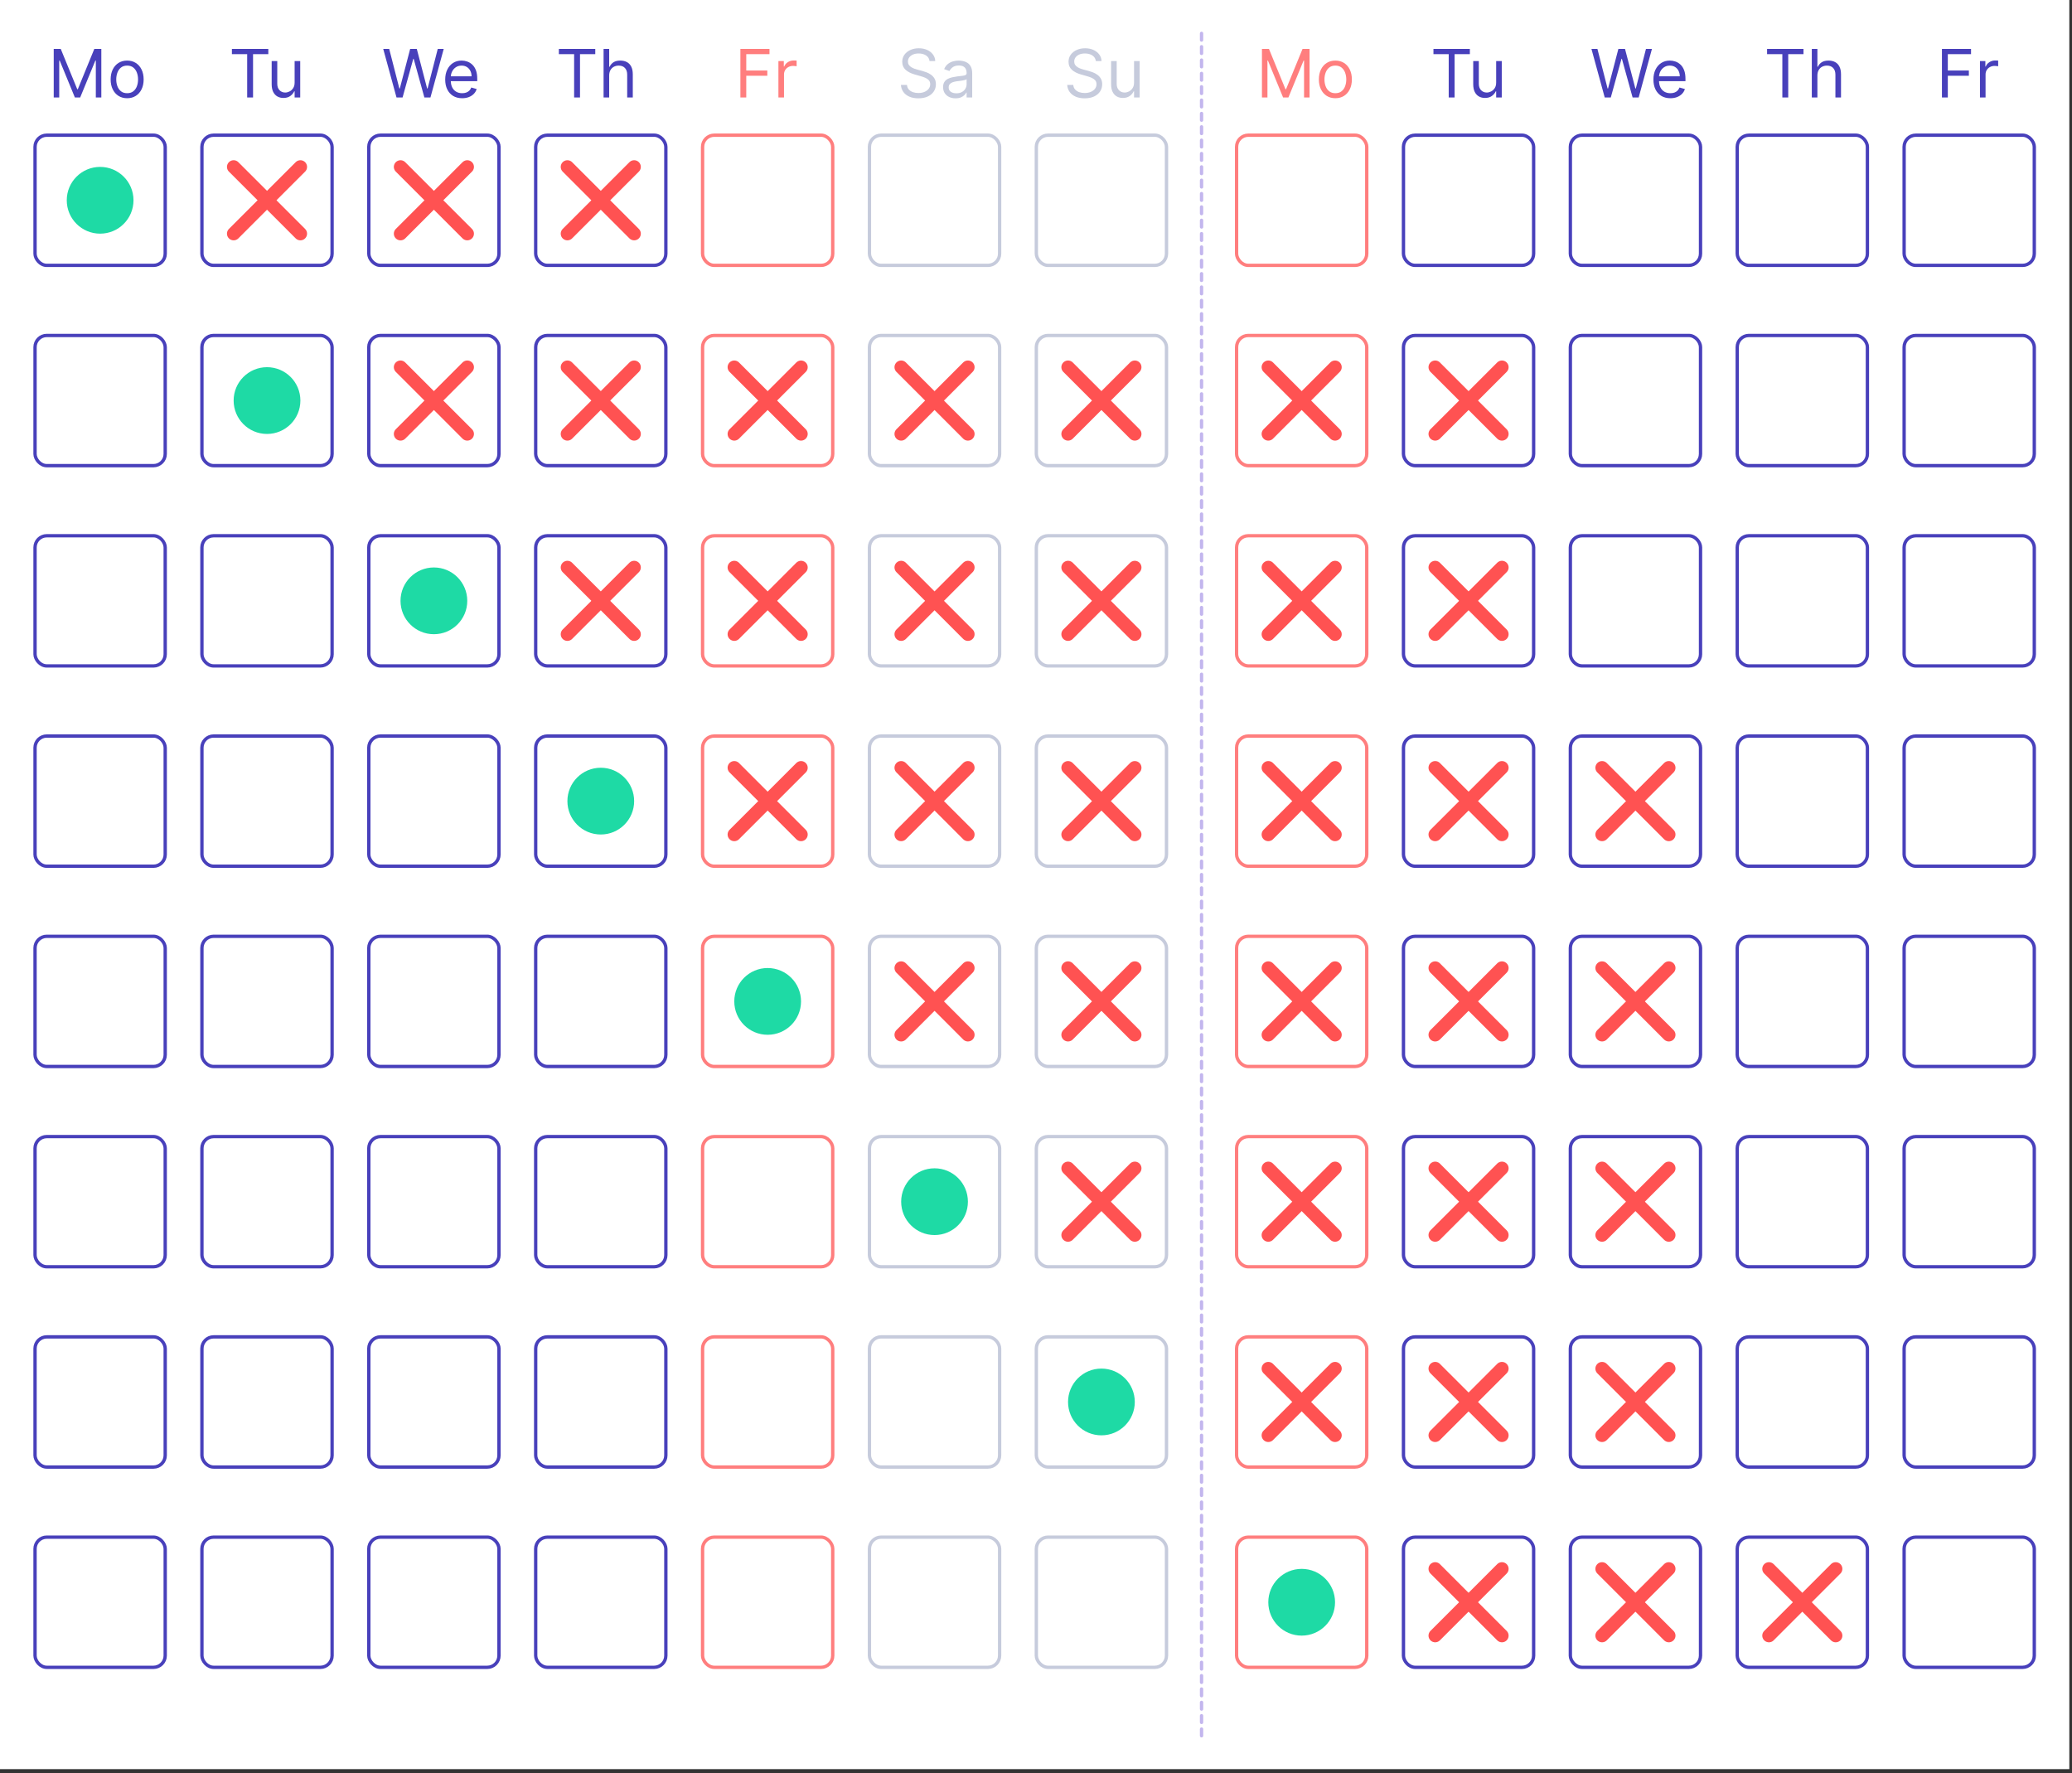 <svg width="388" height="332" viewBox="0 0 388 332" fill="none" xmlns="http://www.w3.org/2000/svg">
<rect x="0" y="0" width="388" height="332" fill="#333333" stroke="none"/>
<rect width="387.5" height="331.25" fill="white"></rect>
<rect x="6.562" y="25.312" width="24.375" height="24.375" rx="2.188" stroke="#4840BB" stroke-width="0.625" stroke-linejoin="round"></rect>
<rect x="37.812" y="25.312" width="24.375" height="24.375" rx="2.188" stroke="#4840BB" stroke-width="0.625"></rect>
<rect x="69.062" y="25.312" width="24.375" height="24.375" rx="2.188" stroke="#4840BB" stroke-width="0.625"></rect>
<rect x="100.312" y="25.312" width="24.375" height="24.375" rx="2.188" stroke="#4840BB" stroke-width="0.625"></rect>
<rect x="131.562" y="25.312" width="24.375" height="24.375" rx="2.188" stroke="#FF7E7E" stroke-width="0.625"></rect>
<rect x="162.812" y="25.312" width="24.375" height="24.375" rx="2.188" stroke="#C6CBDC" stroke-width="0.625"></rect>
<rect x="194.062" y="25.312" width="24.375" height="24.375" rx="2.188" stroke="#C6CBDC" stroke-width="0.625"></rect>
<rect x="231.562" y="25.312" width="24.375" height="24.375" rx="2.188" stroke="#FF7E7E" stroke-width="0.625"></rect>
<rect x="262.812" y="25.312" width="24.375" height="24.375" rx="2.188" stroke="#4840BB" stroke-width="0.625"></rect>
<rect x="294.062" y="25.312" width="24.375" height="24.375" rx="2.188" stroke="#4840BB" stroke-width="0.625"></rect>
<rect x="325.312" y="25.312" width="24.375" height="24.375" rx="2.188" stroke="#4840BB" stroke-width="0.625"></rect>
<rect x="356.562" y="25.312" width="24.375" height="24.375" rx="2.188" stroke="#4840BB" stroke-width="0.625"></rect>
<rect x="6.562" y="62.812" width="24.375" height="24.375" rx="2.188" stroke="#4840BB" stroke-width="0.625" stroke-linejoin="round"></rect>
<rect x="6.562" y="100.312" width="24.375" height="24.375" rx="2.188" stroke="#4840BB" stroke-width="0.625" stroke-linejoin="round"></rect>
<rect x="6.562" y="137.812" width="24.375" height="24.375" rx="2.188" stroke="#4840BB" stroke-width="0.625" stroke-linejoin="round"></rect>
<rect x="6.562" y="175.312" width="24.375" height="24.375" rx="2.188" stroke="#4840BB" stroke-width="0.625" stroke-linejoin="round"></rect>
<rect x="6.562" y="212.812" width="24.375" height="24.375" rx="2.188" stroke="#4840BB" stroke-width="0.625" stroke-linejoin="round"></rect>
<rect x="6.562" y="250.312" width="24.375" height="24.375" rx="2.188" stroke="#4840BB" stroke-width="0.625" stroke-linejoin="round"></rect>
<rect x="6.562" y="287.812" width="24.375" height="24.375" rx="2.188" stroke="#4840BB" stroke-width="0.625" stroke-linejoin="round"></rect>
<rect x="37.812" y="62.812" width="24.375" height="24.375" rx="2.188" stroke="#4840BB" stroke-width="0.625"></rect>
<rect x="37.812" y="100.312" width="24.375" height="24.375" rx="2.188" stroke="#4840BB" stroke-width="0.625"></rect>
<rect x="37.812" y="137.812" width="24.375" height="24.375" rx="2.188" stroke="#4840BB" stroke-width="0.625"></rect>
<rect x="37.812" y="175.312" width="24.375" height="24.375" rx="2.188" stroke="#4840BB" stroke-width="0.625"></rect>
<rect x="37.812" y="212.812" width="24.375" height="24.375" rx="2.188" stroke="#4840BB" stroke-width="0.625"></rect>
<rect x="37.812" y="250.312" width="24.375" height="24.375" rx="2.188" stroke="#4840BB" stroke-width="0.625"></rect>
<rect x="37.812" y="287.812" width="24.375" height="24.375" rx="2.188" stroke="#4840BB" stroke-width="0.625"></rect>
<rect x="69.062" y="62.812" width="24.375" height="24.375" rx="2.188" stroke="#4840BB" stroke-width="0.625"></rect>
<rect x="69.062" y="100.312" width="24.375" height="24.375" rx="2.188" stroke="#4840BB" stroke-width="0.625"></rect>
<rect x="69.062" y="137.812" width="24.375" height="24.375" rx="2.188" stroke="#4840BB" stroke-width="0.625"></rect>
<rect x="69.062" y="175.312" width="24.375" height="24.375" rx="2.188" stroke="#4840BB" stroke-width="0.625"></rect>
<rect x="69.062" y="212.812" width="24.375" height="24.375" rx="2.188" stroke="#4840BB" stroke-width="0.625"></rect>
<rect x="69.062" y="250.312" width="24.375" height="24.375" rx="2.188" stroke="#4840BB" stroke-width="0.625"></rect>
<rect x="69.062" y="287.812" width="24.375" height="24.375" rx="2.188" stroke="#4840BB" stroke-width="0.625"></rect>
<rect x="100.312" y="62.812" width="24.375" height="24.375" rx="2.188" stroke="#4840BB" stroke-width="0.625"></rect>
<rect x="100.312" y="100.312" width="24.375" height="24.375" rx="2.188" stroke="#4840BB" stroke-width="0.625"></rect>
<rect x="100.312" y="137.812" width="24.375" height="24.375" rx="2.188" stroke="#4840BB" stroke-width="0.625"></rect>
<rect x="100.312" y="175.312" width="24.375" height="24.375" rx="2.188" stroke="#4840BB" stroke-width="0.625"></rect>
<rect x="100.312" y="212.812" width="24.375" height="24.375" rx="2.188" stroke="#4840BB" stroke-width="0.625"></rect>
<rect x="100.312" y="250.312" width="24.375" height="24.375" rx="2.188" stroke="#4840BB" stroke-width="0.625"></rect>
<rect x="100.312" y="287.812" width="24.375" height="24.375" rx="2.188" stroke="#4840BB" stroke-width="0.625"></rect>
<rect x="131.562" y="62.812" width="24.375" height="24.375" rx="2.188" stroke="#FF7E7E" stroke-width="0.625"></rect>
<rect x="131.562" y="100.312" width="24.375" height="24.375" rx="2.188" stroke="#FF7E7E" stroke-width="0.625"></rect>
<rect x="131.562" y="137.812" width="24.375" height="24.375" rx="2.188" stroke="#FF7E7E" stroke-width="0.625"></rect>
<rect x="131.562" y="175.312" width="24.375" height="24.375" rx="2.188" stroke="#FF7E7E" stroke-width="0.625"></rect>
<rect x="131.562" y="212.812" width="24.375" height="24.375" rx="2.188" stroke="#FF7E7E" stroke-width="0.625"></rect>
<rect x="131.562" y="250.312" width="24.375" height="24.375" rx="2.188" stroke="#FF7E7E" stroke-width="0.625"></rect>
<rect x="131.562" y="287.812" width="24.375" height="24.375" rx="2.188" stroke="#FF7E7E" stroke-width="0.625"></rect>
<rect x="162.812" y="62.812" width="24.375" height="24.375" rx="2.188" stroke="#C6CBDC" stroke-width="0.625"></rect>
<rect x="162.812" y="100.312" width="24.375" height="24.375" rx="2.188" stroke="#C6CBDC" stroke-width="0.625"></rect>
<rect x="162.812" y="137.812" width="24.375" height="24.375" rx="2.188" stroke="#C6CBDC" stroke-width="0.625"></rect>
<rect x="162.812" y="175.312" width="24.375" height="24.375" rx="2.188" stroke="#C6CBDC" stroke-width="0.625"></rect>
<rect x="162.812" y="212.812" width="24.375" height="24.375" rx="2.188" stroke="#C6CBDC" stroke-width="0.625"></rect>
<rect x="162.812" y="250.312" width="24.375" height="24.375" rx="2.188" stroke="#C6CBDC" stroke-width="0.625"></rect>
<rect x="162.812" y="287.812" width="24.375" height="24.375" rx="2.188" stroke="#C6CBDC" stroke-width="0.625"></rect>
<rect x="194.062" y="62.812" width="24.375" height="24.375" rx="2.188" stroke="#C6CBDC" stroke-width="0.625"></rect>
<rect x="194.062" y="100.312" width="24.375" height="24.375" rx="2.188" stroke="#C6CBDC" stroke-width="0.625"></rect>
<rect x="194.062" y="137.812" width="24.375" height="24.375" rx="2.188" stroke="#C6CBDC" stroke-width="0.625"></rect>
<rect x="194.062" y="175.312" width="24.375" height="24.375" rx="2.188" stroke="#C6CBDC" stroke-width="0.625"></rect>
<rect x="194.062" y="212.812" width="24.375" height="24.375" rx="2.188" stroke="#C6CBDC" stroke-width="0.625"></rect>
<rect x="194.062" y="250.312" width="24.375" height="24.375" rx="2.188" stroke="#C6CBDC" stroke-width="0.625"></rect>
<rect x="194.062" y="287.812" width="24.375" height="24.375" rx="2.188" stroke="#C6CBDC" stroke-width="0.625"></rect>
<rect x="231.562" y="62.812" width="24.375" height="24.375" rx="2.188" stroke="#FF7E7E" stroke-width="0.625"></rect>
<rect x="231.562" y="100.312" width="24.375" height="24.375" rx="2.188" stroke="#FF7E7E" stroke-width="0.625"></rect>
<rect x="231.562" y="137.812" width="24.375" height="24.375" rx="2.188" stroke="#FF7E7E" stroke-width="0.625"></rect>
<rect x="231.562" y="175.312" width="24.375" height="24.375" rx="2.188" stroke="#FF7E7E" stroke-width="0.625"></rect>
<rect x="231.562" y="212.812" width="24.375" height="24.375" rx="2.188" stroke="#FF7E7E" stroke-width="0.625"></rect>
<rect x="231.562" y="250.312" width="24.375" height="24.375" rx="2.188" stroke="#FF7E7E" stroke-width="0.625"></rect>
<rect x="231.562" y="287.812" width="24.375" height="24.375" rx="2.188" stroke="#FF7E7E" stroke-width="0.625"></rect>
<rect x="262.812" y="62.812" width="24.375" height="24.375" rx="2.188" stroke="#4840BB" stroke-width="0.625"></rect>
<rect x="262.812" y="100.312" width="24.375" height="24.375" rx="2.188" stroke="#4840BB" stroke-width="0.625"></rect>
<rect x="262.812" y="137.812" width="24.375" height="24.375" rx="2.188" stroke="#4840BB" stroke-width="0.625"></rect>
<rect x="262.812" y="175.312" width="24.375" height="24.375" rx="2.188" stroke="#4840BB" stroke-width="0.625"></rect>
<rect x="262.812" y="212.812" width="24.375" height="24.375" rx="2.188" stroke="#4840BB" stroke-width="0.625"></rect>
<rect x="262.812" y="250.312" width="24.375" height="24.375" rx="2.188" stroke="#4840BB" stroke-width="0.625"></rect>
<rect x="262.812" y="287.812" width="24.375" height="24.375" rx="2.188" stroke="#4840BB" stroke-width="0.625"></rect>
<rect x="294.062" y="62.812" width="24.375" height="24.375" rx="2.188" stroke="#4840BB" stroke-width="0.625"></rect>
<rect x="294.062" y="100.312" width="24.375" height="24.375" rx="2.188" stroke="#4840BB" stroke-width="0.625"></rect>
<rect x="294.062" y="137.812" width="24.375" height="24.375" rx="2.188" stroke="#4840BB" stroke-width="0.625"></rect>
<rect x="294.062" y="175.312" width="24.375" height="24.375" rx="2.188" stroke="#4840BB" stroke-width="0.625"></rect>
<rect x="294.062" y="212.812" width="24.375" height="24.375" rx="2.188" stroke="#4840BB" stroke-width="0.625"></rect>
<rect x="325.312" y="62.812" width="24.375" height="24.375" rx="2.188" stroke="#4840BB" stroke-width="0.625"></rect>
<rect x="325.312" y="100.312" width="24.375" height="24.375" rx="2.188" stroke="#4840BB" stroke-width="0.625"></rect>
<rect x="325.312" y="137.812" width="24.375" height="24.375" rx="2.188" stroke="#4840BB" stroke-width="0.625"></rect>
<rect x="325.312" y="175.312" width="24.375" height="24.375" rx="2.188" stroke="#4840BB" stroke-width="0.625"></rect>
<rect x="325.312" y="212.812" width="24.375" height="24.375" rx="2.188" stroke="#4840BB" stroke-width="0.625"></rect>
<rect x="325.312" y="250.312" width="24.375" height="24.375" rx="2.188" stroke="#4840BB" stroke-width="0.625"></rect>
<rect x="325.312" y="287.812" width="24.375" height="24.375" rx="2.188" stroke="#4840BB" stroke-width="0.625"></rect>
<rect x="294.062" y="250.312" width="24.375" height="24.375" rx="2.188" stroke="#4840BB" stroke-width="0.625"></rect>
<rect x="294.062" y="287.812" width="24.375" height="24.375" rx="2.188" stroke="#4840BB" stroke-width="0.625"></rect>
<rect x="356.562" y="62.812" width="24.375" height="24.375" rx="2.188" stroke="#4840BB" stroke-width="0.625"></rect>
<rect x="356.562" y="100.312" width="24.375" height="24.375" rx="2.188" stroke="#4840BB" stroke-width="0.625"></rect>
<rect x="356.562" y="137.812" width="24.375" height="24.375" rx="2.188" stroke="#4840BB" stroke-width="0.625"></rect>
<rect x="356.562" y="175.312" width="24.375" height="24.375" rx="2.188" stroke="#4840BB" stroke-width="0.625"></rect>
<rect x="356.562" y="212.812" width="24.375" height="24.375" rx="2.188" stroke="#4840BB" stroke-width="0.625"></rect>
<rect x="356.562" y="250.312" width="24.375" height="24.375" rx="2.188" stroke="#4840BB" stroke-width="0.625"></rect>
<rect x="356.562" y="287.812" width="24.375" height="24.375" rx="2.188" stroke="#4840BB" stroke-width="0.625"></rect>
<path d="M10.061 9.159H11.375L14.465 16.705H14.571L17.661 9.159H18.975V18.25H17.945V11.343H17.856L15.015 18.25H14.021L11.18 11.343H11.091V18.25H10.061V9.159ZM23.81 18.392C23.194 18.392 22.654 18.246 22.189 17.953C21.728 17.66 21.367 17.25 21.106 16.723C20.849 16.196 20.72 15.581 20.72 14.876C20.72 14.166 20.849 13.546 21.106 13.017C21.367 12.487 21.728 12.075 22.189 11.783C22.654 11.489 23.194 11.343 23.81 11.343C24.425 11.343 24.964 11.489 25.425 11.783C25.89 12.075 26.251 12.487 26.509 13.017C26.769 13.546 26.899 14.166 26.899 14.876C26.899 15.581 26.769 16.196 26.509 16.723C26.251 17.25 25.89 17.66 25.425 17.953C24.964 18.246 24.425 18.392 23.81 18.392ZM23.81 17.451C24.277 17.451 24.662 17.331 24.964 17.091C25.266 16.852 25.489 16.537 25.634 16.146C25.779 15.755 25.852 15.332 25.852 14.876C25.852 14.421 25.779 13.996 25.634 13.602C25.489 13.209 25.266 12.891 24.964 12.648C24.662 12.405 24.277 12.284 23.81 12.284C23.342 12.284 22.957 12.405 22.656 12.648C22.354 12.891 22.13 13.209 21.985 13.602C21.84 13.996 21.768 14.421 21.768 14.876C21.768 15.332 21.84 15.755 21.985 16.146C22.13 16.537 22.354 16.852 22.656 17.091C22.957 17.331 23.342 17.451 23.81 17.451Z" fill="#4840BB"></path>
<path d="M43.426 10.136V9.159H50.244V10.136H47.386V18.25H46.285V10.136H43.426ZM55.17 15.462V11.432H56.218V18.25H55.17V17.096H55.099C54.939 17.442 54.691 17.737 54.353 17.979C54.016 18.219 53.59 18.339 53.075 18.339C52.649 18.339 52.27 18.246 51.939 18.059C51.607 17.87 51.347 17.586 51.157 17.207C50.968 16.825 50.873 16.344 50.873 15.764V11.432H51.921V15.693C51.921 16.19 52.06 16.587 52.338 16.883C52.619 17.179 52.977 17.327 53.412 17.327C53.673 17.327 53.938 17.26 54.207 17.127C54.479 16.994 54.707 16.79 54.891 16.514C55.077 16.239 55.17 15.889 55.17 15.462Z" fill="#4840BB"></path>
<path d="M104.651 10.136V9.159H111.469V10.136H108.611V18.25H107.51V10.136H104.651ZM114.074 14.148V18.25H113.026V9.159H114.074V12.497H114.163C114.322 12.145 114.562 11.865 114.882 11.658C115.204 11.448 115.633 11.343 116.169 11.343C116.634 11.343 117.04 11.436 117.39 11.623C117.739 11.806 118.01 12.089 118.202 12.47C118.397 12.849 118.495 13.332 118.495 13.918V18.25H117.447V13.989C117.447 13.447 117.307 13.028 117.026 12.732C116.747 12.434 116.361 12.284 115.867 12.284C115.524 12.284 115.216 12.357 114.944 12.502C114.675 12.647 114.461 12.858 114.305 13.136C114.151 13.415 114.074 13.752 114.074 14.148Z" fill="#4840BB"></path>
<path d="M43.75 31.25L56.25 43.75" stroke="#FF5252" stroke-width="2.5" stroke-linecap="round"></path>
<path d="M43.75 43.75L56.25 31.25" stroke="#FF5252" stroke-width="2.5" stroke-linecap="round"></path>
<path d="M75 31.25L87.5 43.75" stroke="#FF5252" stroke-width="2.5" stroke-linecap="round"></path>
<path d="M75 43.75L87.5 31.25" stroke="#FF5252" stroke-width="2.5" stroke-linecap="round"></path>
<path d="M106.25 31.25L118.75 43.75" stroke="#FF5252" stroke-width="2.5" stroke-linecap="round"></path>
<path d="M106.25 43.75L118.75 31.25" stroke="#FF5252" stroke-width="2.5" stroke-linecap="round"></path>
<circle cx="18.75" cy="37.5" r="6.25" fill="#1EDAA5"></circle>
<path d="M330.901 10.136V9.159H337.719V10.136H334.861V18.25H333.76V10.136H330.901ZM340.324 14.148V18.25H339.276V9.159H340.324V12.497H340.413C340.572 12.145 340.812 11.865 341.132 11.658C341.454 11.448 341.883 11.343 342.419 11.343C342.884 11.343 343.29 11.436 343.64 11.623C343.989 11.806 344.26 12.089 344.452 12.47C344.647 12.849 344.745 13.332 344.745 13.918V18.25H343.697V13.989C343.697 13.447 343.557 13.028 343.276 12.732C342.997 12.434 342.611 12.284 342.117 12.284C341.774 12.284 341.466 12.357 341.194 12.502C340.925 12.647 340.711 12.858 340.555 13.136C340.401 13.415 340.324 13.752 340.324 14.148Z" fill="#4840BB"></path>
<path d="M74.249 18.25L71.763 9.159H72.882L74.782 16.563H74.871L76.806 9.159H78.049L79.984 16.563H80.073L81.973 9.159H83.091L80.606 18.25H79.469L77.463 11.006H77.392L75.386 18.25H74.249ZM86.545 18.392C85.888 18.392 85.321 18.247 84.845 17.957C84.371 17.664 84.006 17.256 83.749 16.732C83.494 16.205 83.367 15.593 83.367 14.894C83.367 14.196 83.494 13.58 83.749 13.048C84.006 12.512 84.364 12.095 84.823 11.796C85.284 11.494 85.823 11.343 86.439 11.343C86.794 11.343 87.144 11.402 87.49 11.521C87.837 11.639 88.152 11.831 88.436 12.098C88.72 12.361 88.947 12.71 89.115 13.145C89.284 13.58 89.368 14.116 89.368 14.752V15.196H84.112V14.29H88.303C88.303 13.906 88.226 13.562 88.072 13.261C87.921 12.959 87.705 12.721 87.424 12.546C87.146 12.371 86.817 12.284 86.439 12.284C86.021 12.284 85.66 12.388 85.355 12.595C85.053 12.799 84.821 13.065 84.659 13.394C84.496 13.722 84.414 14.075 84.414 14.45V15.054C84.414 15.569 84.503 16.005 84.681 16.363C84.861 16.719 85.111 16.989 85.431 17.176C85.75 17.359 86.122 17.451 86.545 17.451C86.82 17.451 87.069 17.413 87.291 17.336C87.516 17.256 87.71 17.137 87.872 16.98C88.035 16.821 88.161 16.622 88.25 16.386L89.262 16.67C89.155 17.013 88.976 17.315 88.725 17.575C88.473 17.833 88.162 18.034 87.792 18.179C87.422 18.321 87.007 18.392 86.545 18.392Z" fill="#4840BB"></path>
<path d="M138.644 18.25V9.159H144.095V10.136H139.745V13.207H143.686V14.184H139.745V18.25H138.644ZM145.765 18.25V11.432H146.777V12.462H146.848C146.972 12.124 147.197 11.851 147.523 11.64C147.848 11.43 148.215 11.325 148.624 11.325C148.701 11.325 148.797 11.327 148.912 11.33C149.028 11.333 149.115 11.337 149.174 11.343V12.408C149.139 12.399 149.057 12.386 148.93 12.368C148.806 12.348 148.674 12.337 148.535 12.337C148.203 12.337 147.907 12.407 147.647 12.546C147.39 12.682 147.185 12.871 147.034 13.114C146.887 13.354 146.813 13.628 146.813 13.935V18.25H145.765Z" fill="#FF7E7E"></path>
<path d="M174.065 11.432C174.012 10.982 173.796 10.633 173.417 10.384C173.038 10.136 172.574 10.011 172.023 10.011C171.621 10.011 171.269 10.076 170.967 10.207C170.668 10.337 170.434 10.516 170.265 10.744C170.1 10.972 170.017 11.231 170.017 11.521C170.017 11.763 170.075 11.972 170.19 12.146C170.308 12.318 170.459 12.462 170.643 12.577C170.826 12.69 171.019 12.783 171.22 12.857C171.421 12.928 171.606 12.985 171.775 13.03L172.698 13.278C172.935 13.341 173.198 13.426 173.488 13.536C173.781 13.645 174.061 13.795 174.327 13.984C174.596 14.171 174.818 14.41 174.993 14.703C175.167 14.996 175.255 15.356 175.255 15.782C175.255 16.273 175.126 16.717 174.869 17.114C174.614 17.51 174.241 17.825 173.75 18.059C173.262 18.293 172.668 18.41 171.97 18.41C171.319 18.41 170.755 18.305 170.279 18.095C169.805 17.884 169.432 17.592 169.16 17.216C168.891 16.84 168.738 16.403 168.703 15.906H169.839C169.869 16.25 169.984 16.534 170.186 16.759C170.39 16.98 170.647 17.146 170.958 17.256C171.272 17.362 171.609 17.416 171.97 17.416C172.39 17.416 172.767 17.347 173.102 17.211C173.436 17.072 173.701 16.88 173.896 16.634C174.092 16.386 174.189 16.096 174.189 15.764C174.189 15.462 174.105 15.217 173.936 15.027C173.768 14.838 173.546 14.684 173.271 14.566C172.995 14.447 172.698 14.344 172.378 14.255L171.26 13.935C170.549 13.731 169.987 13.44 169.573 13.061C169.159 12.682 168.951 12.186 168.951 11.574C168.951 11.065 169.089 10.621 169.364 10.242C169.642 9.86 170.015 9.565 170.483 9.354C170.953 9.141 171.479 9.035 172.059 9.035C172.645 9.035 173.165 9.14 173.621 9.35C174.077 9.557 174.438 9.841 174.704 10.202C174.974 10.563 175.116 10.973 175.13 11.432H174.065ZM178.929 18.41C178.497 18.41 178.105 18.328 177.753 18.166C177.401 18 177.121 17.762 176.914 17.451C176.707 17.137 176.603 16.759 176.603 16.315C176.603 15.924 176.68 15.607 176.834 15.365C176.988 15.119 177.193 14.927 177.451 14.788C177.708 14.649 177.992 14.545 178.303 14.477C178.617 14.406 178.932 14.35 179.249 14.308C179.663 14.255 179.999 14.215 180.256 14.188C180.517 14.159 180.706 14.11 180.824 14.042C180.946 13.974 181.006 13.855 181.006 13.687V13.651C181.006 13.213 180.887 12.873 180.647 12.63C180.41 12.388 180.051 12.266 179.568 12.266C179.068 12.266 178.676 12.376 178.392 12.595C178.108 12.814 177.908 13.048 177.793 13.296L176.798 12.941C176.976 12.527 177.213 12.204 177.509 11.973C177.807 11.74 178.133 11.577 178.485 11.485C178.84 11.39 179.189 11.343 179.533 11.343C179.752 11.343 180.003 11.37 180.287 11.423C180.574 11.473 180.851 11.578 181.117 11.738C181.387 11.898 181.61 12.139 181.788 12.462C181.965 12.784 182.054 13.216 182.054 13.758V18.25H181.006V17.327H180.953C180.882 17.475 180.764 17.633 180.598 17.802C180.432 17.97 180.212 18.114 179.937 18.232C179.661 18.351 179.326 18.41 178.929 18.41ZM179.089 17.469C179.503 17.469 179.852 17.387 180.136 17.225C180.424 17.062 180.64 16.852 180.785 16.594C180.932 16.337 181.006 16.066 181.006 15.782V14.823C180.962 14.876 180.864 14.925 180.714 14.97C180.566 15.011 180.394 15.048 180.199 15.081C180.006 15.11 179.818 15.137 179.635 15.161C179.454 15.181 179.308 15.199 179.195 15.214C178.923 15.249 178.669 15.307 178.432 15.387C178.198 15.464 178.009 15.581 177.864 15.738C177.722 15.892 177.651 16.102 177.651 16.368C177.651 16.732 177.785 17.007 178.055 17.194C178.327 17.377 178.672 17.469 179.089 17.469Z" fill="#C6CBDC"></path>
<path d="M205.205 11.432C205.152 10.982 204.936 10.633 204.557 10.384C204.178 10.136 203.714 10.011 203.163 10.011C202.761 10.011 202.409 10.076 202.107 10.207C201.808 10.337 201.574 10.516 201.406 10.744C201.24 10.972 201.157 11.231 201.157 11.521C201.157 11.763 201.215 11.972 201.33 12.146C201.448 12.318 201.599 12.462 201.783 12.577C201.966 12.69 202.159 12.783 202.36 12.857C202.561 12.928 202.746 12.985 202.915 13.03L203.838 13.278C204.075 13.341 204.338 13.426 204.628 13.536C204.921 13.645 205.201 13.795 205.467 13.984C205.736 14.171 205.958 14.41 206.133 14.703C206.308 14.996 206.395 15.356 206.395 15.782C206.395 16.273 206.266 16.717 206.009 17.114C205.754 17.51 205.381 17.825 204.89 18.059C204.402 18.293 203.808 18.41 203.11 18.41C202.459 18.41 201.895 18.305 201.419 18.095C200.945 17.884 200.573 17.592 200.3 17.216C200.031 16.84 199.879 16.403 199.843 15.906H200.979C201.009 16.25 201.124 16.534 201.326 16.759C201.53 16.98 201.787 17.146 202.098 17.256C202.412 17.362 202.749 17.416 203.11 17.416C203.53 17.416 203.908 17.347 204.242 17.211C204.576 17.072 204.841 16.88 205.037 16.634C205.232 16.386 205.33 16.096 205.33 15.764C205.33 15.462 205.245 15.217 205.077 15.027C204.908 14.838 204.686 14.684 204.411 14.566C204.135 14.447 203.838 14.344 203.518 14.255L202.4 13.935C201.69 13.731 201.127 13.44 200.713 13.061C200.299 12.682 200.092 12.186 200.092 11.574C200.092 11.065 200.229 10.621 200.504 10.242C200.783 9.86 201.155 9.565 201.623 9.354C202.094 9.141 202.619 9.035 203.199 9.035C203.785 9.035 204.306 9.14 204.761 9.35C205.217 9.557 205.578 9.841 205.844 10.202C206.114 10.563 206.256 10.973 206.271 11.432H205.205ZM212.36 15.462V11.432H213.407V18.25H212.36V17.096H212.289C212.129 17.442 211.88 17.737 211.543 17.979C211.206 18.219 210.779 18.339 210.265 18.339C209.838 18.339 209.46 18.246 209.128 18.059C208.797 17.87 208.536 17.586 208.347 17.207C208.158 16.825 208.063 16.344 208.063 15.764V11.432H209.11V15.693C209.11 16.19 209.249 16.587 209.528 16.883C209.809 17.179 210.167 17.327 210.602 17.327C210.862 17.327 211.127 17.26 211.396 17.127C211.669 16.994 211.897 16.79 212.08 16.514C212.266 16.239 212.36 15.889 212.36 15.462Z" fill="#C6CBDC"></path>
<path d="M236.311 9.159H237.625L240.715 16.705H240.821L243.911 9.159H245.225V18.25H244.195V11.343H244.106L241.265 18.25H240.271L237.43 11.343H237.341V18.25H236.311V9.159ZM250.06 18.392C249.444 18.392 248.904 18.246 248.44 17.953C247.978 17.66 247.617 17.25 247.356 16.723C247.099 16.196 246.97 15.581 246.97 14.876C246.97 14.166 247.099 13.546 247.356 13.017C247.617 12.487 247.978 12.075 248.44 11.783C248.904 11.489 249.444 11.343 250.06 11.343C250.675 11.343 251.214 11.489 251.676 11.783C252.14 12.075 252.501 12.487 252.759 13.017C253.019 13.546 253.149 14.166 253.149 14.876C253.149 15.581 253.019 16.196 252.759 16.723C252.501 17.25 252.14 17.66 251.676 17.953C251.214 18.246 250.675 18.392 250.06 18.392ZM250.06 17.451C250.527 17.451 250.912 17.331 251.214 17.091C251.516 16.852 251.739 16.537 251.884 16.146C252.029 15.755 252.102 15.332 252.102 14.876C252.102 14.421 252.029 13.996 251.884 13.602C251.739 13.209 251.516 12.891 251.214 12.648C250.912 12.405 250.527 12.284 250.06 12.284C249.592 12.284 249.207 12.405 248.906 12.648C248.604 12.891 248.38 13.209 248.235 13.602C248.09 13.996 248.018 14.421 248.018 14.876C248.018 15.332 248.09 15.755 248.235 16.146C248.38 16.537 248.604 16.852 248.906 17.091C249.207 17.331 249.592 17.451 250.06 17.451Z" fill="#FF7E7E"></path>
<path d="M268.426 10.136V9.159H275.244V10.136H272.385V18.25H271.285V10.136H268.426ZM280.17 15.462V11.432H281.218V18.25H280.17V17.096H280.099C279.939 17.442 279.691 17.737 279.353 17.979C279.016 18.219 278.59 18.339 278.075 18.339C277.649 18.339 277.27 18.246 276.939 18.059C276.607 17.87 276.347 17.586 276.157 17.207C275.968 16.825 275.873 16.344 275.873 15.764V11.432H276.921V15.693C276.921 16.19 277.06 16.587 277.338 16.883C277.619 17.179 277.977 17.327 278.412 17.327C278.673 17.327 278.938 17.26 279.207 17.127C279.479 16.994 279.707 16.79 279.891 16.514C280.077 16.239 280.17 15.889 280.17 15.462Z" fill="#4840BB"></path>
<path d="M300.499 18.25L298.013 9.159H299.132L301.032 16.563H301.121L303.056 9.159H304.299L306.234 16.563H306.323L308.223 9.159H309.342L306.856 18.25H305.719L303.713 11.006H303.642L301.636 18.25H300.499ZM312.795 18.392C312.138 18.392 311.571 18.247 311.095 17.957C310.621 17.664 310.256 17.256 309.998 16.732C309.744 16.205 309.617 15.593 309.617 14.894C309.617 14.196 309.744 13.58 309.998 13.048C310.256 12.512 310.614 12.095 311.073 11.796C311.534 11.494 312.073 11.343 312.688 11.343C313.044 11.343 313.394 11.402 313.741 11.521C314.087 11.639 314.402 11.831 314.686 12.098C314.97 12.361 315.196 12.71 315.365 13.145C315.534 13.58 315.618 14.116 315.618 14.752V15.196H310.362V14.29H314.553C314.553 13.906 314.476 13.562 314.322 13.261C314.171 12.959 313.955 12.721 313.674 12.546C313.396 12.371 313.067 12.284 312.688 12.284C312.271 12.284 311.91 12.388 311.605 12.595C311.304 12.799 311.071 13.065 310.908 13.394C310.746 13.722 310.664 14.075 310.664 14.45V15.054C310.664 15.569 310.753 16.005 310.931 16.363C311.111 16.719 311.361 16.989 311.681 17.176C312 17.359 312.372 17.451 312.795 17.451C313.07 17.451 313.319 17.413 313.541 17.336C313.766 17.256 313.959 17.137 314.122 16.98C314.285 16.821 314.411 16.622 314.5 16.386L315.512 16.67C315.405 17.013 315.226 17.315 314.975 17.575C314.723 17.833 314.412 18.034 314.042 18.179C313.672 18.321 313.257 18.392 312.795 18.392Z" fill="#4840BB"></path>
<path d="M363.644 18.25V9.159H369.095V10.136H364.745V13.207H368.686V14.184H364.745V18.25H363.644ZM370.765 18.25V11.432H371.777V12.462H371.848C371.972 12.124 372.197 11.851 372.523 11.64C372.848 11.43 373.215 11.325 373.624 11.325C373.701 11.325 373.797 11.327 373.912 11.33C374.028 11.333 374.115 11.337 374.174 11.343V12.408C374.139 12.399 374.057 12.386 373.93 12.368C373.806 12.348 373.674 12.337 373.535 12.337C373.203 12.337 372.907 12.407 372.647 12.546C372.39 12.682 372.185 12.871 372.034 13.114C371.887 13.354 371.813 13.628 371.813 13.935V18.25H370.765Z" fill="#4840BB"></path>
<path d="M75 68.75L87.5 81.25" stroke="#FF5252" stroke-width="2.5" stroke-linecap="round"></path>
<path d="M75 81.25L87.5 68.75" stroke="#FF5252" stroke-width="2.5" stroke-linecap="round"></path>
<path d="M106.25 68.75L118.75 81.25" stroke="#FF5252" stroke-width="2.5" stroke-linecap="round"></path>
<path d="M106.25 81.25L118.75 68.75" stroke="#FF5252" stroke-width="2.5" stroke-linecap="round"></path>
<path d="M137.5 68.75L150 81.25" stroke="#FF5252" stroke-width="2.5" stroke-linecap="round"></path>
<path d="M137.5 81.25L150 68.75" stroke="#FF5252" stroke-width="2.5" stroke-linecap="round"></path>
<path d="M168.75 68.75L181.25 81.25" stroke="#FF5252" stroke-width="2.5" stroke-linecap="round"></path>
<path d="M168.75 81.25L181.25 68.75" stroke="#FF5252" stroke-width="2.5" stroke-linecap="round"></path>
<path d="M200 68.75L212.5 81.25" stroke="#FF5252" stroke-width="2.5" stroke-linecap="round"></path>
<path d="M200 81.25L212.5 68.75" stroke="#FF5252" stroke-width="2.5" stroke-linecap="round"></path>
<path d="M237.5 68.75L250 81.25" stroke="#FF5252" stroke-width="2.5" stroke-linecap="round"></path>
<path d="M237.5 81.25L250 68.75" stroke="#FF5252" stroke-width="2.5" stroke-linecap="round"></path>
<path d="M268.75 68.75L281.25 81.25" stroke="#FF5252" stroke-width="2.5" stroke-linecap="round"></path>
<path d="M268.75 81.25L281.25 68.75" stroke="#FF5252" stroke-width="2.5" stroke-linecap="round"></path>
<circle cx="50" cy="75" r="6.25" fill="#1EDAA5"></circle>
<path d="M106.25 106.25L118.75 118.75" stroke="#FF5252" stroke-width="2.5" stroke-linecap="round"></path>
<path d="M106.25 118.75L118.75 106.25" stroke="#FF5252" stroke-width="2.5" stroke-linecap="round"></path>
<path d="M137.5 106.25L150 118.75" stroke="#FF5252" stroke-width="2.5" stroke-linecap="round"></path>
<path d="M137.5 118.75L150 106.25" stroke="#FF5252" stroke-width="2.5" stroke-linecap="round"></path>
<path d="M168.75 106.25L181.25 118.75" stroke="#FF5252" stroke-width="2.5" stroke-linecap="round"></path>
<path d="M168.75 118.75L181.25 106.25" stroke="#FF5252" stroke-width="2.5" stroke-linecap="round"></path>
<path d="M200 106.25L212.5 118.75" stroke="#FF5252" stroke-width="2.5" stroke-linecap="round"></path>
<path d="M200 118.75L212.5 106.25" stroke="#FF5252" stroke-width="2.5" stroke-linecap="round"></path>
<path d="M237.5 106.25L250 118.75" stroke="#FF5252" stroke-width="2.5" stroke-linecap="round"></path>
<path d="M237.5 118.75L250 106.25" stroke="#FF5252" stroke-width="2.5" stroke-linecap="round"></path>
<path d="M268.75 106.25L281.25 118.75" stroke="#FF5252" stroke-width="2.5" stroke-linecap="round"></path>
<path d="M268.75 118.75L281.25 106.25" stroke="#FF5252" stroke-width="2.5" stroke-linecap="round"></path>
<circle cx="81.25" cy="112.5" r="6.25" fill="#1EDAA5"></circle>
<path d="M137.5 143.75L150 156.25" stroke="#FF5252" stroke-width="2.5" stroke-linecap="round"></path>
<path d="M137.5 156.25L150 143.75" stroke="#FF5252" stroke-width="2.5" stroke-linecap="round"></path>
<path d="M168.75 143.75L181.25 156.25" stroke="#FF5252" stroke-width="2.5" stroke-linecap="round"></path>
<path d="M168.75 156.25L181.25 143.75" stroke="#FF5252" stroke-width="2.5" stroke-linecap="round"></path>
<path d="M200 143.75L212.5 156.25" stroke="#FF5252" stroke-width="2.5" stroke-linecap="round"></path>
<path d="M200 156.25L212.5 143.75" stroke="#FF5252" stroke-width="2.5" stroke-linecap="round"></path>
<path d="M237.5 143.75L250 156.25" stroke="#FF5252" stroke-width="2.5" stroke-linecap="round"></path>
<path d="M237.5 156.25L250 143.75" stroke="#FF5252" stroke-width="2.5" stroke-linecap="round"></path>
<path d="M268.75 143.75L281.25 156.25" stroke="#FF5252" stroke-width="2.5" stroke-linecap="round"></path>
<path d="M268.75 156.25L281.25 143.75" stroke="#FF5252" stroke-width="2.5" stroke-linecap="round"></path>
<path d="M300 143.75L312.5 156.25" stroke="#FF5252" stroke-width="2.5" stroke-linecap="round"></path>
<path d="M300 156.25L312.5 143.75" stroke="#FF5252" stroke-width="2.5" stroke-linecap="round"></path>
<circle cx="112.5" cy="150" r="6.25" fill="#1EDAA5"></circle>
<path d="M168.75 181.25L181.25 193.75" stroke="#FF5252" stroke-width="2.5" stroke-linecap="round"></path>
<path d="M168.75 193.75L181.25 181.25" stroke="#FF5252" stroke-width="2.5" stroke-linecap="round"></path>
<path d="M200 181.25L212.5 193.75" stroke="#FF5252" stroke-width="2.5" stroke-linecap="round"></path>
<path d="M200 193.75L212.5 181.25" stroke="#FF5252" stroke-width="2.5" stroke-linecap="round"></path>
<path d="M237.5 181.25L250 193.75" stroke="#FF5252" stroke-width="2.5" stroke-linecap="round"></path>
<path d="M237.5 193.75L250 181.25" stroke="#FF5252" stroke-width="2.5" stroke-linecap="round"></path>
<path d="M268.75 181.25L281.25 193.75" stroke="#FF5252" stroke-width="2.5" stroke-linecap="round"></path>
<path d="M268.75 193.75L281.25 181.25" stroke="#FF5252" stroke-width="2.5" stroke-linecap="round"></path>
<path d="M300 181.25L312.5 193.75" stroke="#FF5252" stroke-width="2.5" stroke-linecap="round"></path>
<path d="M300 193.75L312.5 181.25" stroke="#FF5252" stroke-width="2.5" stroke-linecap="round"></path>
<circle cx="143.75" cy="187.5" r="6.25" fill="#1EDAA5"></circle>
<path d="M200 218.75L212.5 231.25" stroke="#FF5252" stroke-width="2.5" stroke-linecap="round"></path>
<path d="M200 231.25L212.5 218.75" stroke="#FF5252" stroke-width="2.5" stroke-linecap="round"></path>
<path d="M237.5 218.75L250 231.25" stroke="#FF5252" stroke-width="2.5" stroke-linecap="round"></path>
<path d="M237.5 231.25L250 218.75" stroke="#FF5252" stroke-width="2.5" stroke-linecap="round"></path>
<path d="M268.75 218.75L281.25 231.25" stroke="#FF5252" stroke-width="2.5" stroke-linecap="round"></path>
<path d="M268.75 231.25L281.25 218.75" stroke="#FF5252" stroke-width="2.5" stroke-linecap="round"></path>
<path d="M300 218.75L312.5 231.25" stroke="#FF5252" stroke-width="2.5" stroke-linecap="round"></path>
<path d="M300 231.25L312.5 218.75" stroke="#FF5252" stroke-width="2.5" stroke-linecap="round"></path>
<circle cx="175" cy="225" r="6.25" fill="#1EDAA5"></circle>
<path d="M237.5 256.25L250 268.75" stroke="#FF5252" stroke-width="2.5" stroke-linecap="round"></path>
<path d="M237.5 268.75L250 256.25" stroke="#FF5252" stroke-width="2.5" stroke-linecap="round"></path>
<path d="M268.75 256.25L281.25 268.75" stroke="#FF5252" stroke-width="2.5" stroke-linecap="round"></path>
<path d="M268.75 268.75L281.25 256.25" stroke="#FF5252" stroke-width="2.5" stroke-linecap="round"></path>
<path d="M300 256.25L312.5 268.75" stroke="#FF5252" stroke-width="2.5" stroke-linecap="round"></path>
<path d="M300 268.75L312.5 256.25" stroke="#FF5252" stroke-width="2.5" stroke-linecap="round"></path>
<circle cx="206.25" cy="262.5" r="6.25" fill="#1EDAA5"></circle>
<path d="M268.75 293.75L281.25 306.25" stroke="#FF5252" stroke-width="2.5" stroke-linecap="round"></path>
<path d="M268.75 306.25L281.25 293.75" stroke="#FF5252" stroke-width="2.5" stroke-linecap="round"></path>
<path d="M300 293.75L312.5 306.25" stroke="#FF5252" stroke-width="2.5" stroke-linecap="round"></path>
<path d="M300 306.25L312.5 293.75" stroke="#FF5252" stroke-width="2.5" stroke-linecap="round"></path>
<path d="M331.25 293.75L343.75 306.25" stroke="#FF5252" stroke-width="2.5" stroke-linecap="round"></path>
<path d="M331.25 306.25L343.75 293.75" stroke="#FF5252" stroke-width="2.5" stroke-linecap="round"></path>
<circle cx="243.75" cy="300" r="6.25" fill="#1EDAA5"></circle>
<path d="M225 6.25L225 325" stroke="#C3B6EE" stroke-width="0.625" stroke-linecap="round" stroke-dasharray="1.25 1.25"></path>
</svg>
